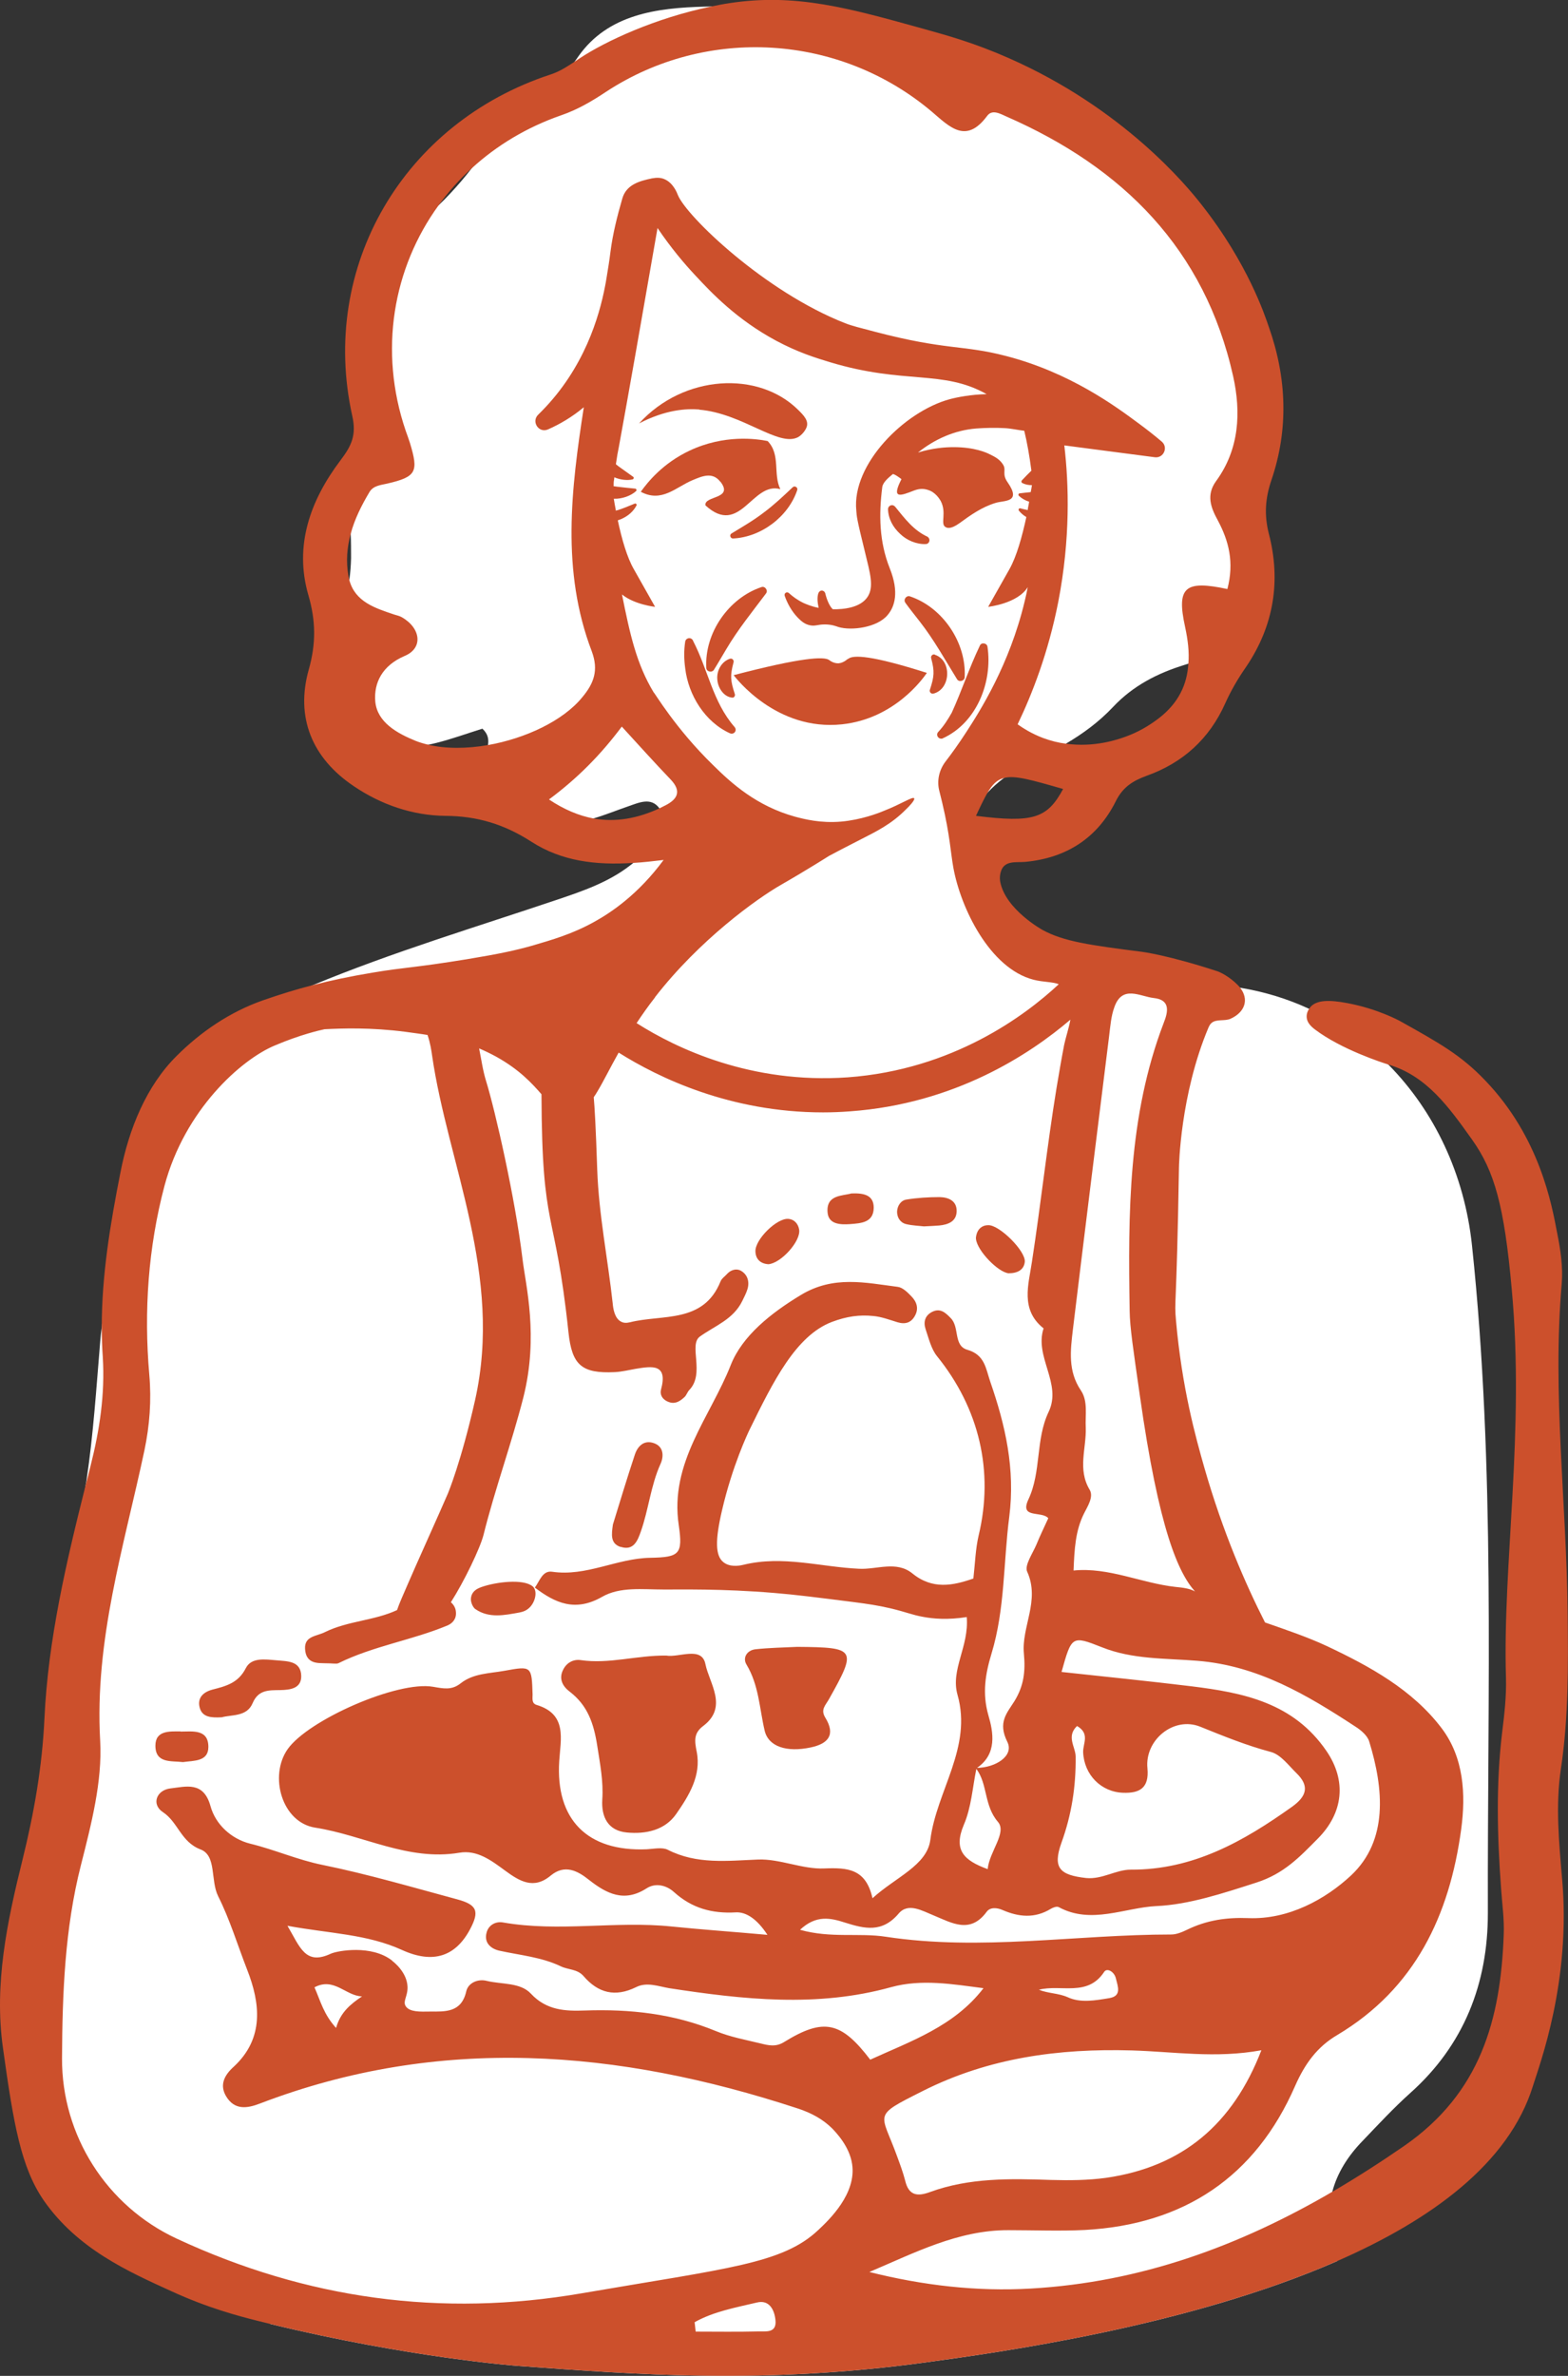 <svg xmlns="http://www.w3.org/2000/svg" id="Calque_1" viewBox="0 0 90 136.29"><rect x="0" y="0" width="90" height="136.29" fill="#333333" stroke="none"/><defs><style>.cls-1{fill:#cc502c;}.cls-1,.cls-2{stroke-width:0px;}.cls-2{fill:#fff;}</style></defs><path class="cls-2" d="M85.4,109.76c0,4.02-1.37,7.55-4.45,10.3-.96.86-1.84,1.81-2.73,2.74-.86.88-1.47,1.86-1.75,2.93-.24.87-.25,1.81.02,2.8.11.39.2.78.27,1.17-8.61,3.77-19.5,5.25-23.66,5.82-9.17,1.25-16.4.71-23.45.19,0,0-6.15-.46-14.14-2.4,0-.14-.01-.27-.01-.41-.02-1.38-.62-2.32-1.93-2.72-1.61-.5-3.24-.95-4.86-1.39-5.2-1.4-7.92-4.83-8.21-10.25-.23-4.21.52-8.34,1.14-12.46,1.05-6.98,2.24-13.93,3.28-20.9.02-.1.04-.2.05-.3.39-2.62.56-5.27.78-7.91.02-.28.05-.56.09-.83h0c.39-3.66,1.29-7.19,2.59-10.63,1.54-4.1,4.44-6.81,8.38-8.52.38-.16.76-.33,1.15-.48,4.59-1.9,9.36-3.33,14.08-4.92,1.45-.49,2.89-.99,4.12-1.94.06-.05.13-.1.19-.15.44-.35.87-.72,1.23-1.14.5-.58.76-1.31.27-1.99-.48-.66-1.17-.33-1.78-.12-.67.23-1.33.5-2.01.7-.54.16-1.1.28-1.69.31-2.55.12-4.86-.98-4.4-4.24.01-.09.03-.19.04-.28.04-.3.03-.61-.32-.94-.84.26-1.74.59-2.66.82-.15.04-.3.07-.45.1-2.87.57-5.1-.26-6.54-2.56.34-.31.6-.76.73-1.35.42-1.87,1.06-3.66,1.28-5.54.06-.41.09-.83.1-1.25,0-.47,0-.94-.02-1.4-.05-1.69-.16-3.33.26-5.05.8-3.27,1.53-5.8.9-8.9.3-.6.36-1.3.22-1.94,1.3-.87,2.53-1.84,3.67-2.96.23-.22.46-.45.68-.69.43-.46.83-.93,1.21-1.42.78-1.01,1.47-2.08,2.12-3.18,1.66-.42,2.72-1.47,3.79-2.94.07-.1.15-.2.22-.31,1.7-2.41,4.49-2.78,7.27-2.85.12,0,.24-.01.37-.01,1.13-.04,2.3-.08,3.49-.09.27.21.59.38.98.5,2.73.8,5.33,2.02,8.1,2.71,1.79.44,3.25.16,4.75.48.27.05.55.12.82.23.43.16.86.38,1.31.69,2.13,1.49,4.18,3.15,5.76,5.21.68.89,1.26,1.85,1.75,2.86.11.03.23.07.34.11,1.81,2.56,2.94,5.46,3.5,8.76.9,5.29-.83,10.44-1.61,15.63-.6.21-1.2.41-1.82.61-.07.02-.15.05-.22.07-1.56.48-2.96,1.2-4.1,2.41-.8.85-1.72,1.53-2.71,2.11-.66.41-1.36.76-2.07,1.08-.54.25-1.03.53-1.49.89-.32.24-.63.51-.93.83-.24.25-.47.53-.71.84-.21.29-1.23,1.63-.82,2.31.19.31.72.56.78,1.13v.17c-.04.44.33,1.89,1.65,3.24,1.69,1.73,4.1,2.42,4.96,2.64,3.53.92,6.34.64,7.18.7.49.03.98.09,1.45.17,1.4.23,2.73.64,3.96,1.21,1.7.78,3.23,1.86,4.53,3.19t.02.01c2.63,2.66,4.37,6.29,4.8,10.38,1.35,12.75.88,25.53.91,38.31Z"></path><path class="cls-1" d="M89.59,101.48c.45-2.97.42-5.96.39-8.95-.06-6.3-.89-12.59-.34-18.9.08-.95-.07-1.95-.26-2.89-.31-1.62-.99-5.5-4.15-8.78-1.38-1.44-2.62-2.13-4.84-3.37-.05-.03-1.3-.72-3.07-1.05-1.06-.2-1.75-.17-2.1.22,0,.01-.04.05-.08.11-.07.1-.15.27-.14.47.01.27.19.5.47.71,1.53,1.16,3.91,1.92,4.2,2.01t.02.01h.01c2.19.65,3.46,2.43,4.8,4.31,1.27,1.79,1.84,3.76,2.27,8.56.76,8.22-.53,15.77-.33,22.3.03,1.05-.09,2.1-.22,3.14-.36,2.99-.28,5.97-.06,8.96.06.88.19,1.77.15,2.66-.18,4.84-1.32,9.06-5.73,12.11-1.35.93-2.72,1.81-4.11,2.62-5.32,3.1-10.98,5.19-17.31,5.55-3.1.18-6.19-.18-9.26-.95,2.6-1.1,5.1-2.41,7.99-2.4,1.46,0,2.92.06,4.37-.01,5.69-.31,9.8-3.04,12.08-8.27.56-1.27,1.27-2.24,2.41-2.91,4.48-2.67,6.45-6.87,7.12-11.81.27-2.01.15-4.11-1.12-5.79-1.68-2.22-4.14-3.56-6.6-4.72-1.14-.53-2.34-.93-3.54-1.35-1.11-2.18-2.42-5.18-3.48-8.87-.5-1.75-1.29-4.59-1.63-8.45-.11-1.25.03-.34.17-8.78,0,0,.06-4.16,1.7-8.04.03-.06.07-.16.17-.25.28-.24.76-.09,1.09-.24.84-.38,1.07-1.12.55-1.78-.04-.05-.08-.1-.13-.15-.49-.5-1.03-.75-1.19-.8-2.81-.92-4.31-1.11-4.31-1.11-2.98-.38-4.5-.59-5.72-1.26,0,0-2.12-1.17-2.42-2.76-.05-.29.02-.52.02-.52.18-.74.89-.57,1.42-.62,2.36-.22,4.14-1.37,5.19-3.47.41-.83.99-1.18,1.78-1.47,2.07-.74,3.59-2.11,4.5-4.14.33-.74.74-1.44,1.2-2.1,1.6-2.36,2.01-4.94,1.31-7.64-.28-1.1-.2-2.05.14-3.06,1.01-2.95.88-5.91-.14-8.8-.22-.64-1.19-3.63-3.88-7.04-.8-1.02-4.45-5.49-11.08-8.4-1.93-.85-3.44-1.27-4.84-1.66-4.32-1.2-7.36-2.06-11.16-1.48-.35.05-.69.12-1.03.19-3.22.66-6.08,1.99-7.56,2.97-.1.07-.2.13-.3.2-.43.28-.85.56-1.37.73-8.46,2.77-13.29,11.04-11.39,19.59.25,1.11-.05,1.72-.68,2.55-1.72,2.28-2.67,4.87-1.84,7.73.43,1.47.44,2.78.03,4.24-.79,2.77.18,5.11,2.58,6.72,1.58,1.07,3.39,1.68,5.24,1.7,1.86.01,3.41.49,4.96,1.49,1.73,1.11,3.67,1.35,5.84,1.21.56-.03,1.14-.1,1.74-.17-1.46,1.98-3.02,3.02-3.98,3.55-1.26.7-2.42,1.03-3.54,1.36-.99.28-1.87.47-3.74.78-3.13.51-3.58.46-5.42.77-1.33.22-2.42.45-3.45.72-.96.24-1.88.53-2.89.88-1.87.66-3.54,1.79-4.94,3.19-1.72,1.71-2.73,4.16-3.22,6.69-.58,2.93-1.07,5.88-1.07,8.86h0c0,.58.02,1.15.06,1.72.13,2.13-.18,4.17-.7,6.23-.09.37-.18.73-.28,1.1-1.11,4.41-2.16,8.86-2.37,13.41-.13,2.78-.6,5.43-1.26,8.1-.88,3.54-1.64,7.13-1.12,10.79.61,4.4,1.04,6.84,2.33,8.73,1.95,2.81,4.9,4.11,7.31,5.21,2.11.97,3.85,1.43,5.05,1.73.22.05.44.11.65.16,7.99,1.94,14.14,2.4,14.14,2.4,7.05.52,14.28,1.06,23.45-.19,4.16-.57,15.05-2.05,23.66-5.82,5.37-2.35,9.85-5.59,11.23-10.05.37-1.2,2.2-6,1.67-11.89-.18-2.09-.38-4.19-.07-6.28ZM63.48,124.93c-1.04.14-2.1.15-3.15.12-2.35-.08-4.69-.13-6.94.69-.75.28-1.24.2-1.44-.67-.12-.46-.29-.92-.46-1.38-.92-2.55-1.47-2.26,1.47-3.74,3.79-1.91,7.81-2.45,12-2.33,2.4.07,4.82.47,7.44-.01-1.64,4.25-4.54,6.69-8.92,7.32ZM59.63,114.14c1.27-.33,2.79.43,3.75-1.03.16-.24.58-.01.67.38.11.46.35,1.01-.38,1.13-.79.13-1.65.29-2.38-.05-.54-.24-1.1-.21-1.66-.43ZM77.79,99.04c.32.2.7.52.8.86.84,2.73,1.09,5.68-1.04,7.68-1.47,1.37-3.59,2.54-5.89,2.45-1.26-.05-2.4.12-3.51.66-.29.14-.62.28-.92.28-5.46,0-10.92.96-16.38.13-1.55-.24-3.15.1-4.93-.4.93-.87,1.75-.68,2.59-.41,1.11.35,2.12.6,3.07-.52.55-.65,1.35-.16,2.02.11,1.04.43,2.09,1.07,3.03-.21.2-.28.6-.24.9-.11.94.41,1.86.5,2.78-.06.13-.08.35-.16.46-.1,1.86,1.01,3.78.03,5.6-.06,1.87-.08,3.85-.74,5.75-1.35,1.58-.51,2.47-1.46,3.52-2.52,1.47-1.48,1.66-3.32.5-5.02-1.9-2.78-4.77-3.35-7.77-3.72-2.47-.3-4.95-.55-7.44-.82.58-2.07.59-2.1,2.31-1.42,1.77.71,3.66.63,5.49.78,3.47.28,6.28,1.95,9.06,3.77ZM55.32,104.68c.43-.99.5-2.13.72-3.21.66.88.43,2.1,1.24,3.04.53.62-.49,1.69-.59,2.71-1.37-.5-1.98-1.09-1.37-2.54ZM61.82,99.01c.76.44.33,1.01.35,1.51.06,1.29,1.03,2.28,2.3,2.32.92.03,1.5-.25,1.39-1.41-.16-1.62,1.51-2.99,3.03-2.38,1.34.54,2.66,1.08,4.06,1.45.56.15,1.01.77,1.47,1.22.75.73.59,1.32-.27,1.93-2.78,1.98-5.67,3.62-9.25,3.6-.85,0-1.63.57-2.56.48-1.51-.17-1.93-.57-1.42-2.01.59-1.62.84-3.25.82-4.96-.01-.56-.55-1.15.08-1.75ZM68.59,91.29c-.32-.18-.74-.22-1.13-.26-1.97-.22-3.82-1.14-5.84-.94.05-1.26.11-2.29.6-3.27.21-.42.57-.96.32-1.37-.7-1.17-.18-2.37-.22-3.55-.04-.72.14-1.52-.28-2.14-.75-1.11-.6-2.29-.46-3.48.68-5.61,1.38-11.23,2.08-16.84.07-.56.11-1.14.3-1.66.45-1.3,1.47-.62,2.26-.53.96.1.84.77.57,1.44-2.04,5.34-2.04,10.92-1.95,16.5.01.94.21,2.24.58,4.83,1.1,7.78,2.23,10.22,3.17,11.27ZM56.02,46.8c.26-.56.47-1,.67-1.34.28-.47.54-.73.93-.83.62-.17,1.56.1,3.4.63-.91,1.69-1.72,1.95-5,1.54ZM24.58,42.72c-.25-.06-.49-.13-.72-.22-1.08-.44-2.21-1.07-2.32-2.26-.09-1.07.4-2.06,1.68-2.61,1.09-.45.93-1.6-.15-2.22-.13-.08-.3-.11-.45-.16-1.1-.37-2.24-.73-2.57-1.98-.02-.07-.04-.15-.05-.23-.15-.85-.08-1.65.13-2.42.22-.83.62-1.63,1.08-2.4.22-.36.62-.39,1.02-.48,1.68-.39,1.8-.68,1.3-2.33-.07-.23-.16-.46-.24-.69-1.57-4.6-.73-9.35,1.89-12.95.55-.76,1.18-1.47,1.89-2.11,1.43-1.31,3.16-2.36,5.15-3.05.93-.32,1.75-.8,2.56-1.34,5.79-3.8,13.42-3.33,18.71,1.14,1.03.88,1.96,1.87,3.17.24.29-.4.76-.12,1.12.04,6.67,2.92,11.37,7.6,13,14.89.46,2.07.36,4.19-.98,6.02-.58.8-.3,1.52.1,2.25.63,1.18.95,2.4.55,3.94-2.43-.52-2.93-.12-2.43,2.16.16.74.25,1.45.19,2.12-.07,1.19-.56,2.25-1.68,3.12-.61.47-1.24.82-1.9,1.06-.46.17-1.81.64-3.45.41-.42-.05-.86-.16-1.32-.33-.66-.25-1.15-.57-1.45-.78.84-1.75,1.76-4.11,2.33-7.01.71-3.65.61-6.79.35-8.99,1.73.23,3.46.45,5.2.68.5.06.78-.57.39-.9-.39-.33-.83-.68-1.32-1.04-1.31-.97-3.94-2.92-7.62-3.87-2.49-.65-3.41-.31-7.52-1.39-.87-.23-1.3-.33-1.71-.49-4.62-1.81-9.11-6.14-9.6-7.35-.05-.13-.27-.71-.79-.92-.19-.08-.42-.09-.69-.04-.71.15-1.48.35-1.71,1.16-.29,1-.55,2.03-.68,3.06-.06.49-.14.98-.22,1.46-.02.1-.03.2-.05.3-.01.07-.03.14-.04.21-.34,1.77-1.2,4.69-3.63,7.16l-.21.21c-.41.4.04,1.08.57.84.66-.29,1.37-.7,2.05-1.27-.72,4.66-1.31,9.38.46,14.01.4,1.08.12,1.83-.55,2.63-1.1,1.35-3.26,2.36-5.41,2.74-1.21.21-2.42.22-3.43-.02ZM34.06,46.95c-.84-.16-1.68-.51-2.55-1.09,1.66-1.23,2.99-2.59,4.18-4.18.98,1.07,1.88,2.07,2.8,3.03.64.67.41,1.13-.3,1.49-.11.06-.23.11-.34.17-1.26.58-2.51.81-3.79.58ZM37.59,57.21c2.56-3.3,5.85-5.66,7.25-6.46,1.5-.86,2.74-1.65,2.74-1.65.3-.16.96-.51,1.77-.92.96-.49,1.83-.91,2.67-1.77.13-.12.52-.52.45-.62-.09-.11-.75.34-1.73.72-.35.15-1.33.52-2.46.62-1.19.1-2.11-.14-2.64-.28-2.21-.61-3.65-1.91-4.71-2.96-2.18-2.12-3.37-4.18-3.41-4.17-.99-1.64-1.36-3.33-1.82-5.62.73.59,1.9.71,1.9.71l-1.22-2.16c-.39-.68-.69-1.72-.92-2.8.07-.03.14-.05.21-.08.36-.16.68-.42.86-.77.04-.06-.03-.14-.1-.11-.34.14-.65.27-.96.37-.04.01-.09.02-.13.03h0s0-.04,0-.06c-.04-.21-.08-.42-.11-.62.47.02.99-.17,1.28-.44.05-.05.01-.14-.05-.14-.39-.04-.71-.07-1.03-.11-.07-.01-.14-.02-.21-.03,0-.13,0-.27.03-.4,0-.03.01-.07.01-.11.35.15.76.19,1.05.12.07-.02.09-.12.03-.15-.32-.23-.58-.41-.84-.6-.05-.04-.1-.08-.15-.12.06-.42.12-.76.17-.99.52-2.83,1.27-7.1,2.22-12.56.77,1.14,1.54,2.05,2.19,2.74.92.99,2.36,2.51,4.61,3.72,1.25.67,2.28.99,3.11,1.24,4.28,1.29,6.46.41,8.98,1.83-.89.02-1.67.17-2.12.29-2.61.71-5.63,3.74-5.36,6.39.03.35,0,.37.51,2.43.28,1.16.52,1.95.13,2.53-.42.62-1.38.71-1.99.7-.21-.19-.37-.64-.43-.91-.02-.08-.09-.15-.18-.16-.1-.01-.17.05-.21.13-.09.23-.06.56.01.86-.42-.08-.73-.22-.87-.28-.35-.17-.62-.37-.84-.57-.11-.1-.29,0-.24.16.14.4.38.87.76,1.26.18.18.38.37.7.43.29.06.44-.05.84-.05s.64.1.79.15c.75.22,2.2.03,2.8-.67.43-.49.69-1.33.14-2.7-.61-1.53-.63-3.09-.43-4.66.04-.28.36-.54.6-.74.05-.05.5.27.5.29-.6,1.17-.05.95.72.65.34-.13.58-.11.82-.03.42.13.65.52.71.62.36.67-.02,1.3.26,1.49.1.07.3.16.81-.2.66-.48,1.29-.93,2.08-1.17.5-.16,1.52,0,.69-1.19-.33-.47-.07-.68-.24-.98-.19-.33-.49-.48-.8-.63-.16-.08-.84-.4-2.05-.4-.49,0-1.21.05-2.05.31.96-.77,2.1-1.28,3.34-1.38.54-.04,1.12-.05,1.65-.02.37.02.74.11,1.11.15.16.66.3,1.43.41,2.29-.17.16-.35.35-.55.56-.04.05-.03.12.03.15.18.09.36.12.55.12-.02.13-.04.27-.07.4-.19.02-.4.04-.63.07-.07,0-.1.09-.05.14.17.16.37.27.59.34-.02.12-.04.25-.07.38,0,.02,0,.05-.01.07v.03c-.14-.03-.28-.06-.43-.1-.07-.02-.12.07-.08.13.12.15.26.27.43.37-.25,1.15-.56,2.26-.97,2.99l-1.22,2.16s1.69-.18,2.27-1.13c-.05.27-.11.55-.18.83-.87,3.63-2.57,6.29-3.35,7.49-.42.65-.83,1.22-1.2,1.7-.36.48-.5,1.1-.34,1.69.05.2.1.42.16.65.45,1.9.48,2.85.64,3.73.42,2.32,2.09,5.78,4.6,6.43.59.15,1.07.11,1.45.26-1.93,1.8-6.08,4.9-12.11,5.34-5.55.39-9.84-1.66-12.12-3.11.31-.47.66-.97,1.06-1.48ZM43.52,133.74c-1.2.03-2.39.01-3.59.01-.02-.18-.04-.36-.06-.54,1.11-.62,2.36-.84,3.58-1.13.7-.17,1,.41,1.06,1.01.08.76-.55.64-.99.65ZM22.51,112.47c-1.18-.93-3.14-.57-3.52-.4-1.47.69-1.77-.38-2.49-1.6,2.43.45,4.56.47,6.58,1.39,1.8.82,3.08.35,3.9-1.19.55-1.03.41-1.41-.75-1.72-2.56-.69-5.11-1.44-7.71-1.97-1.44-.29-2.76-.88-4.16-1.22-1.08-.27-1.99-1.1-2.28-2.16-.4-1.44-1.41-1.11-2.3-1.01-.81.1-1.1.92-.43,1.36.87.57,1.03,1.71,2.16,2.14.93.35.56,1.77,1.01,2.68.67,1.33,1.12,2.82,1.67,4.23.74,1.89,1,3.92-.78,5.56-.51.46-.84,1.03-.42,1.71.48.78,1.19.68,1.92.4,10.32-3.95,20.57-3.1,30.85.27.87.28,1.5.66,2,1.15.22.23,1,1.03,1.15,2.05.26,1.69-1.31,3.19-1.94,3.78-2.05,1.94-5.19,2.19-13.57,3.63-8.07,1.39-15.79.34-23.27-3.14-4.01-1.87-6.59-5.91-6.57-10.34.02-3.74.16-7.43,1.08-11.06.6-2.36,1.24-4.83,1.11-7.15-.33-5.79,1.37-11.16,2.54-16.66.3-1.43.41-2.87.28-4.34-.32-3.65-.06-7.32.87-10.83,1.16-4.36,4.39-7.25,6.34-8.06,1.46-.62,2.57-.87,2.85-.93h.01c1-.05,2.64-.11,4.64.15.42.06.84.11,1.26.18.16.46.23.95.26,1.17.9,6.23,4.08,12.58,2.47,19.77-.8,3.55-1.56,5.36-1.56,5.36-.37.87-1.92,4.3-2.29,5.17-.27.63-.5,1.13-.63,1.52-1.31.61-2.83.62-4.13,1.26-.49.25-1.19.22-1.15.96.04.91.81.81,1.12.83.48,0,.66.05.79,0,2-.99,4.23-1.32,6.27-2.17.28-.12.51-.37.48-.75-.01-.25-.13-.44-.29-.58.76-1.19,1.67-3.08,1.87-3.85.66-2.65,1.61-5.24,2.29-7.9.89-3.53.13-6.43-.05-7.95-.42-3.48-1.56-8.48-2.09-10.2-.19-.61-.27-1.24-.4-1.87.33.14.66.3.99.48,1.33.74,2.05,1.53,2.59,2.15.03,8.07.77,6.32,1.55,13.66.2,1.88.76,2.37,2.66,2.28.4-.02.8-.12,1.2-.19.93-.15,1.86-.31,1.45,1.2-.08.33.13.61.49.72s.62-.08.86-.3c.11-.1.16-.28.27-.4.92-.94-.05-2.59.61-3.07.88-.63,1.92-.98,2.44-2.05.1-.21.22-.43.29-.66.14-.45,0-.88-.42-1.09-.25-.11-.54-.01-.73.19-.12.14-.32.27-.39.44-.98,2.44-3.34,1.88-5.2,2.35-.21.05-.37.04-.5-.03-.4-.19-.47-.81-.49-1.04-.28-2.56-.8-5.1-.89-7.68-.08-2.43-.15-3.61-.2-4.16.07-.1.14-.21.21-.33.35-.58.72-1.34,1.22-2.23,2.3,1.45,6.42,3.43,11.73,3.43.51,0,1.03-.02,1.55-.06,6-.43,10.31-3.26,12.65-5.26-.1.53-.28,1.06-.36,1.45-.16.83-.3,1.66-.44,2.49-.54,3.31-.9,6.65-1.41,9.96-.19,1.29-.68,2.74.67,3.81-.54,1.64,1.07,3.16.29,4.79-.76,1.59-.41,3.42-1.16,5.02-.53,1.13.76.64,1.14,1.08-.22.49-.47.99-.68,1.51-.22.52-.7,1.2-.53,1.56.75,1.66-.34,3.17-.19,4.7.1,1.06-.02,1.87-.54,2.72-.44.7-.97,1.22-.41,2.34.4.81-.69,1.48-1.74,1.49,1.16-.79.94-2.04.65-3.02-.36-1.27-.17-2.37.18-3.53.78-2.56.68-5.24,1.02-7.85.35-2.74-.22-5.24-1.09-7.75-.26-.76-.31-1.54-1.31-1.83-.82-.23-.44-1.3-.96-1.82-.3-.31-.59-.58-1.04-.37-.44.21-.54.59-.4,1.01.18.53.32,1.13.65,1.54,2.43,3,3.28,6.61,2.39,10.3-.18.78-.2,1.59-.3,2.46-1.18.41-2.35.65-3.51-.3-.91-.73-2.03-.21-3.04-.26-2.21-.1-4.38-.78-6.64-.23-.32.08-.81.13-1.16-.15-.46-.37-.48-1.24-.08-2.96.6-2.59,1.5-4.46,1.58-4.63,1.37-2.79,2.66-5.4,4.73-6.19.85-.32,1.58-.42,2.37-.34.47.04.94.22,1.4.36.44.13.78.03,1-.38.23-.42.09-.8-.2-1.1-.22-.23-.5-.51-.78-.55-1.88-.24-3.7-.67-5.58.47-1.72,1.04-3.35,2.34-4.01,4-1.17,2.98-3.53,5.61-2.99,9.2.24,1.66.05,1.84-1.63,1.87-1.93.03-3.67,1.09-5.64.8-.55-.08-.71.53-.99.91,1.17.89,2.32,1.41,3.86.53,1.03-.59,2.3-.42,3.53-.42,1,.01,3.27-.06,6.38.2,1.21.1,2.31.24,4.52.52.85.11,1.38.19,2.08.35.98.23,1.25.38,1.92.5.58.11,1.42.18,2.5.01.14,1.69-.94,3.01-.53,4.46.86,3.02-1.2,5.5-1.56,8.32-.19,1.47-2.01,2.15-3.32,3.35-.38-1.7-1.43-1.76-2.76-1.71-1.26.06-2.55-.56-3.81-.51-1.77.07-3.51.29-5.18-.56-.32-.16-.8-.05-1.2-.03-3.42.15-5.25-1.71-5.03-5.07.08-1.25.47-2.68-1.3-3.21-.29-.09-.23-.36-.23-.6-.05-1.63-.06-1.64-1.6-1.36-.87.16-1.8.14-2.54.73-.51.4-.98.29-1.57.19-2.03-.36-7.17,1.9-8.35,3.58-1.08,1.54-.33,4.2,1.58,4.5,2.77.43,5.34,1.93,8.27,1.44,1.03-.18,1.85.45,2.64,1.03.82.6,1.63,1.1,2.61.28.81-.67,1.55-.27,2.19.24,1.03.81,2.03,1.31,3.3.5.53-.35,1.16-.18,1.58.2,1.03.93,2.18,1.25,3.56,1.17.58-.03,1.21.37,1.81,1.29-1.99-.18-3.75-.3-5.51-.48-3.21-.33-6.45.33-9.66-.23-.43-.08-.84.15-.95.58-.16.58.24.93.74,1.04,1.18.26,2.39.36,3.51.89.42.21.95.15,1.31.56.84.98,1.82,1.23,3.02.64.61-.31,1.27-.05,1.9.06,4.25.65,8.49,1.12,12.74-.06,1.75-.48,3.53-.17,5.3.06-1.67,2.18-4.15,3.03-6.5,4.1-1.67-2.19-2.67-2.41-4.93-1.02-.49.31-.91.2-1.36.09-.86-.21-1.75-.37-2.57-.71-2.42-1-4.93-1.27-7.52-1.18-1.11.04-2.2,0-3.1-.97-.61-.65-1.67-.52-2.53-.73-.51-.13-1.07.11-1.18.61-.28,1.22-1.21,1.15-2.08,1.15-.57.01-1.15.03-1.38-.29-.21-.29.12-.59.09-1.15-.04-.81-.76-1.38-.88-1.47ZM20.78,114.52c-.67.45-1.24.92-1.49,1.81-.72-.79-.89-1.54-1.24-2.33,1.13-.6,1.8.5,2.73.52Z"></path><path class="cls-1" d="M32.7,97.04c1.03.79,1.38,1.82,1.58,3.1.16,1.04.36,2.03.29,3.09-.06.98.31,1.79,1.42,1.89,1.08.1,2.17-.13,2.82-1.06.73-1.05,1.45-2.2,1.18-3.57-.12-.61-.19-1.06.37-1.48,1.45-1.09.35-2.45.13-3.55-.21-1.05-1.52-.36-2.25-.49-1.7-.02-3.28.5-4.91.26-.41-.06-.8.14-1,.54-.28.53-.03.97.37,1.27Z"></path><path class="cls-1" d="M43.89,99.28c.22.92,1.27,1.25,2.64.96,1-.21,1.45-.72.84-1.71-.28-.46,0-.69.2-1.04,1.63-2.9,1.57-2.99-1.81-3.02-.8.04-1.61.05-2.41.14-.48.06-.74.49-.5.88.71,1.18.74,2.51,1.04,3.79Z"></path><path class="cls-1" d="M35.62,88.73c.75.25.98-.36,1.16-.87.45-1.27.57-2.64,1.13-3.88.19-.41.21-1-.39-1.2-.56-.19-.92.18-1.08.66-.45,1.35-.86,2.72-1.26,4.01-.08.57-.16,1.09.44,1.29Z"></path><path class="cls-1" d="M17.29,96.14c-.02-.88-.81-.84-1.43-.9-.64-.05-1.43-.18-1.75.45-.43.85-1.13,1.03-1.91,1.23-.5.13-.89.45-.74,1.03.15.57.67.59,1.27.56.57-.16,1.44-.02,1.77-.81.33-.78.94-.74,1.57-.75.59-.01,1.23-.09,1.22-.81Z"></path><path class="cls-1" d="M57.89,73.04c.52,0,.88-.2.93-.65.07-.61-1.45-2.13-2.1-2.11-.34,0-.6.21-.68.57-.02.08-.03.16-.02.23.08.68,1.27,1.9,1.87,1.96Z"></path><path class="cls-1" d="M10.36,99.32c-.61,0-1.44-.07-1.44.82,0,1.03.92.86,1.58.94.63-.09,1.46-.02,1.46-.87,0-1.04-.92-.88-1.6-.88Z"></path><path class="cls-1" d="M29.81,92.5c.21-.04.4-.11.57-.27.32-.3.47-.86.26-1.16-.03-.04-.06-.07-.08-.08-.53-.43-2.08-.25-2.93.05-.16.06-.41.16-.53.4-.04.08-.06.16-.07.25-.02.2.1.5.25.61.79.55,1.69.35,2.53.2Z"></path><path class="cls-1" d="M44.11,72.52c.72-.06,1.86-1.32,1.76-1.98-.05-.32-.26-.59-.62-.62-.65-.06-1.91,1.17-1.89,1.86.01.44.28.71.74.74Z"></path><path class="cls-1" d="M52.01,70.22c.38.09.79.1,1.02.13.4-.02.64-.03.88-.05.51-.05.99-.23,1-.82.01-.6-.47-.8-.98-.81-.63,0-1.28.04-1.9.14-.33.05-.53.37-.54.7,0,.34.19.63.52.71Z"></path><path class="cls-1" d="M48.79,70.22c.63-.05,1.35-.08,1.36-.94,0-.72-.55-.85-1.28-.82-.53.15-1.45.07-1.37,1.08.05.69.72.72,1.29.68Z"></path><path class="cls-1" d="M48.67,37.79s-.25.24-.54.26c-.29.01-.5-.16-.54-.19-.3-.21-1.58-.15-5.48.87.11.14,2.45,3.22,6.22,2.82,3-.32,4.63-2.6,4.87-2.95-3.17-1.01-4.24-1.05-4.52-.8Z"></path><path class="cls-1" d="M41.35,27.63c.79,1.02-.95.79-.86,1.36,2,1.83,2.68-1.39,4.3-.93-.43-.87.03-1.98-.73-2.76-.64-.13-2.48-.39-4.48.55-1.53.72-2.41,1.81-2.8,2.36,1.21.65,2.03-.28,2.98-.67.53-.22,1.13-.49,1.58.09Z"></path><path class="cls-1" d="M40.13,23.5c2.5.21,4.58,2.18,5.69,1.57.09-.05.32-.23.45-.5.21-.42-.17-.77-.46-1.06-2.27-2.25-6.56-2.04-9.13.78,1.52-.79,2.7-.86,3.46-.8Z"></path><path class="cls-1" d="M45.5,27.95c-.56.53-1.08,1.02-1.66,1.45-.57.44-1.19.8-1.85,1.2-.14.08-.07.3.09.29,1.61-.08,3.17-1.25,3.68-2.78.05-.15-.15-.27-.26-.16Z"></path><path class="cls-1" d="M43.7,33.68c-1.88.63-3.27,2.64-3.16,4.63,0,.22.32.3.44.11.25-.4.47-.79.7-1.17.68-1.15,1.48-2.13,2.29-3.21.13-.17-.06-.44-.27-.36Z"></path><path class="cls-1" d="M51.96,34.57c.28.39.56.73.83,1.08.82,1.05,1.43,2.16,2.14,3.31.11.19.43.11.44-.11.11-1.98-1.26-4.01-3.14-4.64-.21-.07-.4.19-.26.37Z"></path><path class="cls-1" d="M53.66,37.55c-.13-.05-.26.09-.21.22.2.75.17,1.04-.07,1.78-.06.12.05.27.19.24,1.01-.25,1.08-1.91.09-2.23Z"></path><path class="cls-1" d="M41.89,37.79c-.45.15-.75.64-.72,1.15.02.52.39,1.07.9,1.08.1-.03.14-.14.1-.23-.24-.74-.27-1.03-.07-1.78.05-.13-.07-.27-.21-.22Z"></path><path class="cls-1" d="M39.78,36.75c-.03-.07-.1-.13-.18-.14-.13-.02-.25.07-.27.19-.08.52-.07,1.03,0,1.54.18,1.53,1.13,3.08,2.58,3.73.08.03.17.02.24-.04.1-.09.1-.24,0-.34-1.24-1.43-1.5-3.25-2.37-4.93Z"></path><path class="cls-1" d="M54.1,42.36c1.95-.88,2.88-3.22,2.58-5.26-.03-.22-.36-.27-.44-.06-.63,1.32-1.03,2.57-1.61,3.84-.22.39-.46.77-.78,1.11-.06.06-.08.16-.04.24.05.12.18.17.3.13Z"></path><path class="cls-1" d="M53.14,31.21c.07,0,.14-.04.18-.11.06-.11.02-.24-.08-.31-.81-.37-1.31-1.05-1.85-1.71-.05-.06-.12-.11-.2-.1-.12,0-.22.11-.22.23.02.56.29,1.04.69,1.41.39.38.95.61,1.48.59Z"></path></svg>